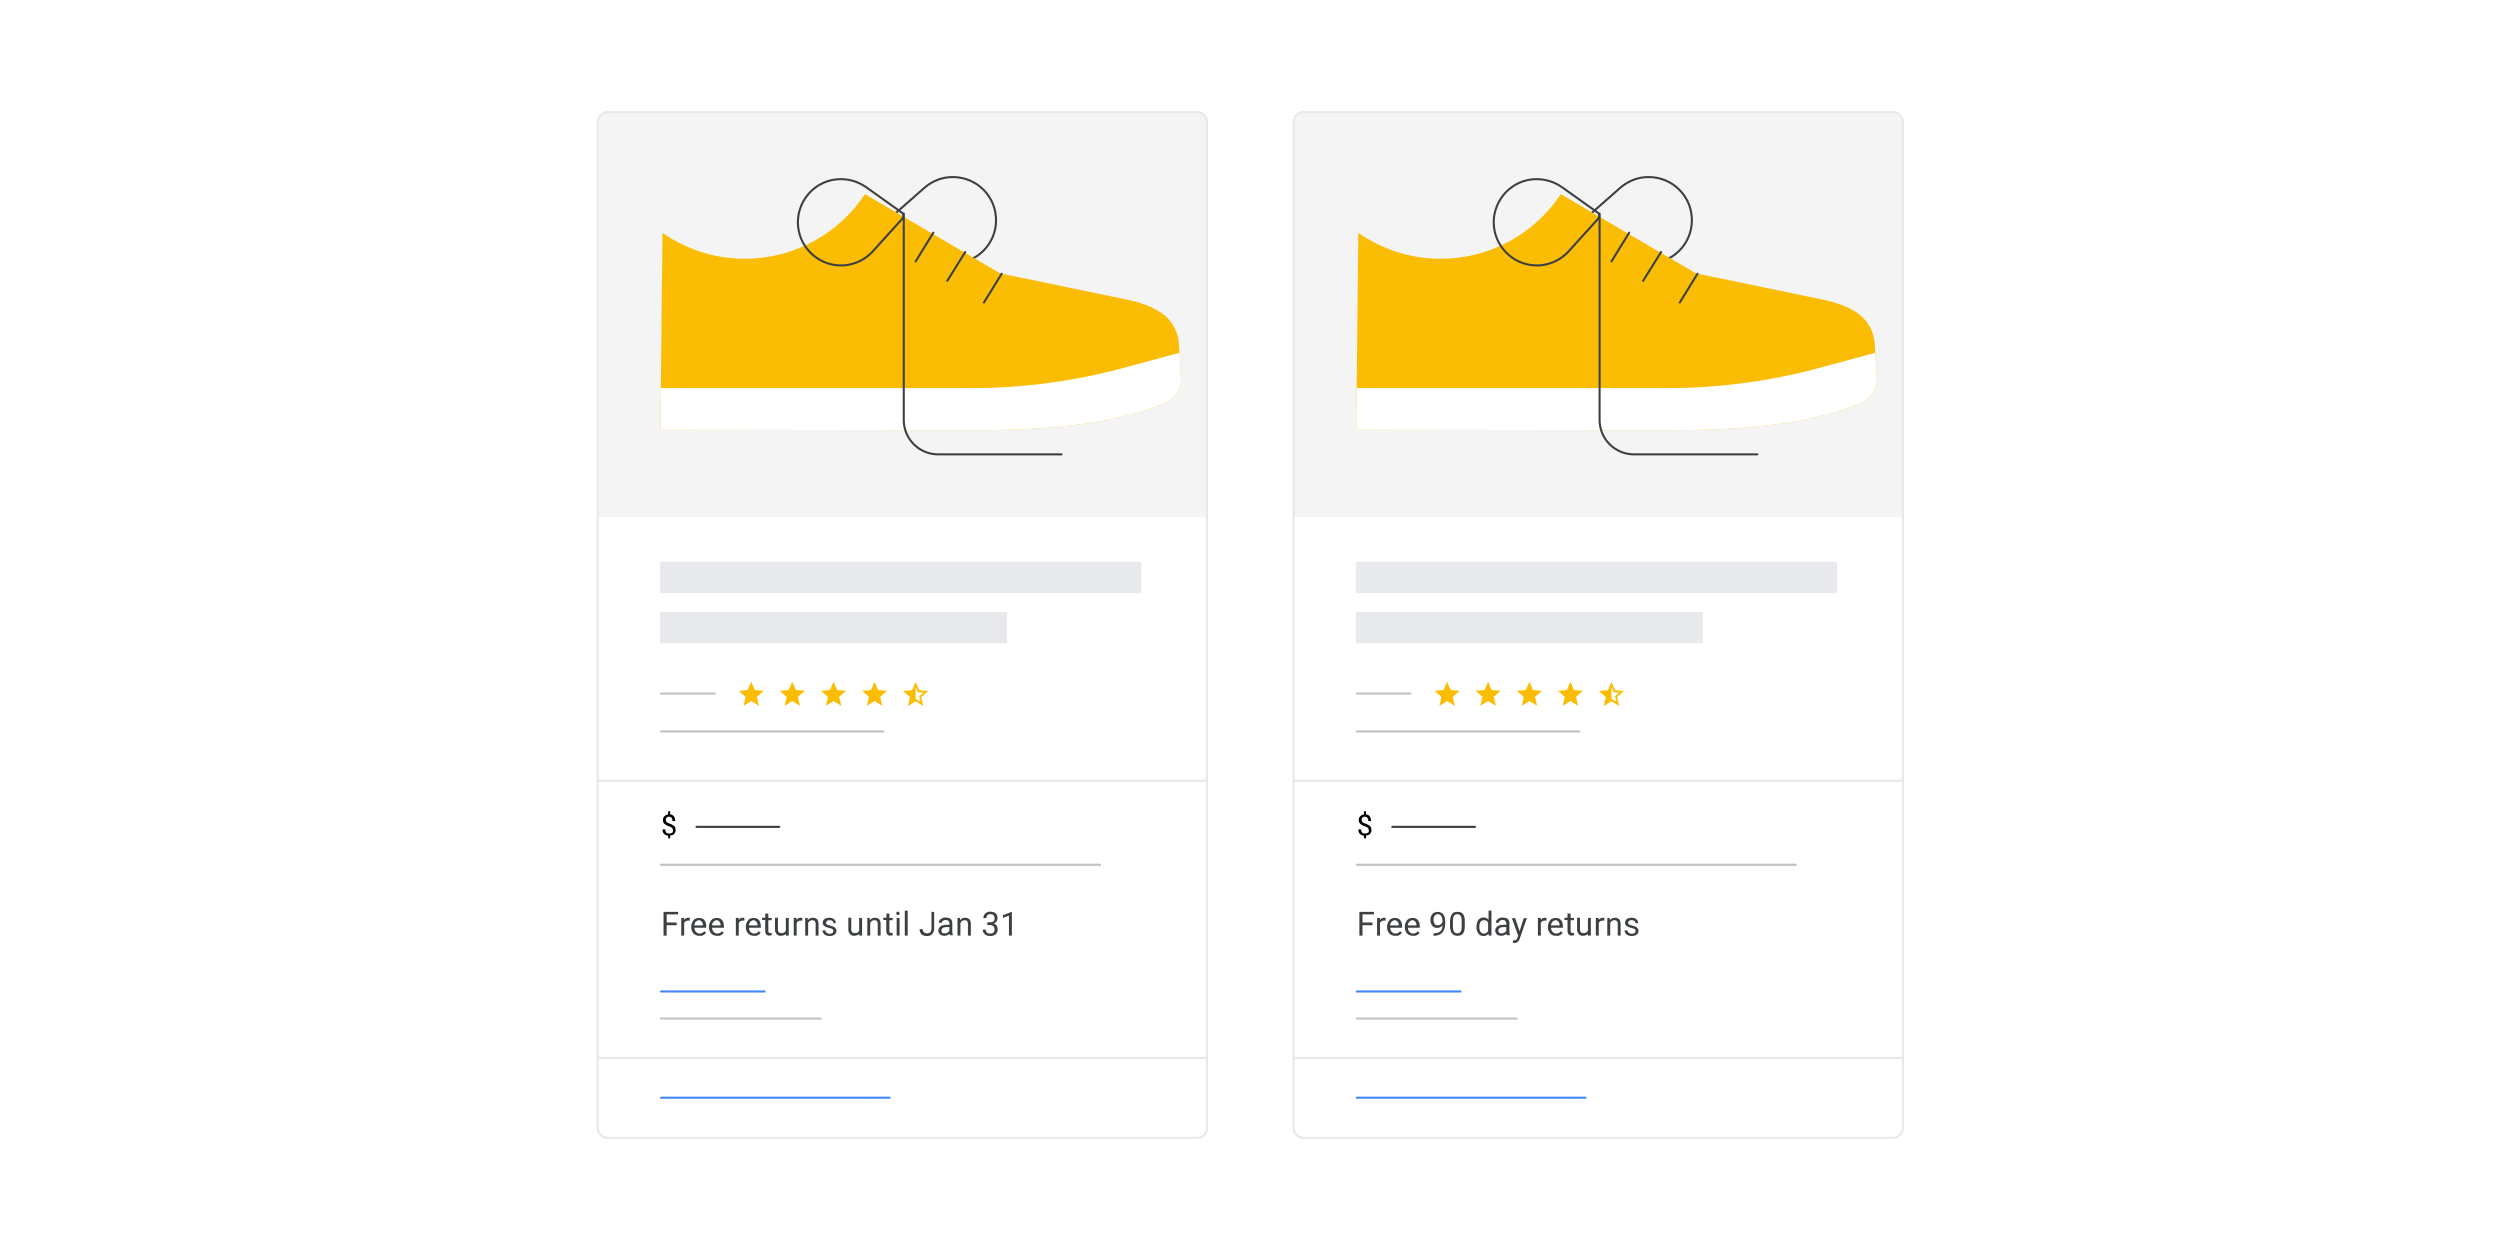<svg enable-background="new 0 0 1200 600" viewBox="0 0 1200 600" xmlns="http://www.w3.org/2000/svg" xmlns:xlink="http://www.w3.org/1999/xlink"><clipPath id="a"><path d="m357.5 124.2c24.1 0 45.3-12.3 57.7-31l64.8 38s42 8.7 53.1 11 31.8 8 32.7 22l1.1 17.5c.3 5.8-3.2 10.1-9.1 12.4-30.7 12.2-71.4 12.4-93.2 12.4l-147.6-.2 1-94.5c11.3 7.8 24.8 12.4 39.5 12.4z"/></clipPath><clipPath id="b"><path d="m691.5 124.2c24.1 0 45.3-12.3 57.7-31l64.8 38s42 8.7 53.1 11 31.8 8 32.7 22l1.1 17.5c.3 5.8-3.2 10.1-9.1 12.4-30.7 12.2-71.4 12.4-93.2 12.4l-147.6-.2 1-94.5c11.3 7.8 24.8 12.4 39.5 12.4z"/></clipPath><path d="m-8-7.5h1216v615h-1216z" fill="#fff"/><path d="m579 248.2h-292v-189.7c0-2.6 2.1-4.8 4.8-4.8h282.4c2.6 0 4.8 2.1 4.8 4.8z" fill="#f4f4f4"/><path d="m317.3 351.1h106.7" fill="none" stroke="#bec1c5" stroke-linecap="round" stroke-linejoin="round"/><path d="m317.3 415.1h210.7" fill="none" stroke="#bec1c5" stroke-linecap="round" stroke-linejoin="round"/><path d="m317.3 332.9h25.7" fill="none" stroke="#bec1c5" stroke-linecap="round" stroke-linejoin="round"/><path d="m317.3 475.9h49.7" fill="none" stroke="#4285f4" stroke-linecap="round" stroke-linejoin="round" stroke-miterlimit="10"/><path d="m317.3 526.9h109.7" fill="none" stroke="#4285f4" stroke-linecap="round" stroke-linejoin="round" stroke-miterlimit="10"/><path d="m317.3 488.9h76.7" fill="none" stroke="#bec1c5" stroke-linecap="round" stroke-linejoin="round"/><path d="m334.3 396.9h39.7" fill="none" stroke="#3c4043" stroke-linecap="round" stroke-linejoin="round" stroke-miterlimit="10"/><path d="m317.3 270.2h230.1v14h-230.1z" fill="#e7e9ec" stroke="#e7e9ec" stroke-linecap="round" stroke-linejoin="round"/><path d="m317.3 294.3h165.6v14h-165.6z" fill="#e7e9ec" stroke="#e7e9ec" stroke-linecap="round" stroke-linejoin="round"/><path d="m291.7 53.8h282.9c2.6 0 4.8 2.1 4.8 4.8v482.8c0 2.6-2.1 4.8-4.8 4.8h-282.9c-2.6 0-4.8-2.1-4.8-4.8v-482.8c0-2.6 2.1-4.8 4.8-4.8z" fill="none" stroke="#e6e8eb" stroke-miterlimit="10"/><path d="m286.6 374.8h292.5" fill="none" stroke="#e6e8eb" stroke-miterlimit="10"/><path d="m286.6 507.8h292.5" fill="none" stroke="#e6e8eb" stroke-miterlimit="10"/><path d="m380.3 336.5 3.7 2.3-1-4.3 3.3-2.9-4.3-.4-1.7-4-1.7 4-4.3.4 3.3 2.9-1 4.3z" fill="#fbbc04"/><path d="m360.6 336.5 3.7 2.3-1-4.3 3.3-2.9-4.3-.4-1.7-4-1.7 4-4.3.4 3.3 2.9-1 4.3z" fill="#fbbc04"/><path d="m400.1 336.5 3.7 2.3-1-4.3 3.3-2.9-4.3-.4-1.7-4-1.7 4-4.3.4 3.3 2.9-1 4.3z" fill="#fbbc04"/><path d="m419.8 336.5 3.7 2.3-1-4.3 3.3-2.9-4.3-.4-1.7-4-1.7 4-4.3.4 3.3 2.9-1 4.3z" fill="#fbbc04"/><path clip-rule="evenodd" d="m441.2 331.3 4.3.4-3.3 2.9 1 4.3-3.7-2.3-3.7 2.3 1-4.3-3.3-2.9 4.3-.4 1.7-4zm-1.7-1.5v5.6l2.3 1.4-.6-2.6 2-1.7-2.6-.2z" fill="#fbbc04" fill-rule="evenodd"/><path d="m457.3 126.3c-5 0-9.6-1.8-13.4-5l-15.9-14.3c-.4-.4-.7-.9-.7-1.5s.3-1.1.7-1.5l16-14.1s.1-.1.1-.1c3.8-3.1 8.5-4.9 13.4-4.8 5.5 0 10.7 2.2 14.6 6.1s6 9.1 6 14.7c0 5.5-2.2 10.7-6.1 14.6s-9.1 6-14.5 6c-.2-.1-.2-.1-.2-.1z" fill="none" stroke="#3c4043" stroke-linecap="round" stroke-linejoin="round" stroke-miterlimit="10"/><path d="m357.5 124.2c24.1 0 45.3-12.3 57.7-31l64.8 38s42 8.7 53.1 11 30.7 4.7 32.7 22l1.1 17.5c.3 5.8-3.2 10.1-9.1 12.4-30.7 12.2-71.4 12.4-93.2 12.4l-147.6-.2 1-94.5c11.3 7.8 24.8 12.4 39.5 12.4z" fill="#fbbc04"/><path d="m454.7 134.8 8.6-13.8" fill="none" stroke="#3c4043" stroke-linecap="round" stroke-linejoin="round" stroke-miterlimit="10"/><path d="m472.3 145.2 8.5-13.8" fill="none" stroke="#3c4043" stroke-linecap="round" stroke-linejoin="round" stroke-miterlimit="10"/><path d="m439.5 125.5 8.5-13.8" fill="none" stroke="#3c4043" stroke-linecap="round" stroke-linejoin="round" stroke-miterlimit="10"/><path d="m390.7 122.8c-4.3-3.5-7-8.4-7.6-13.9-1.2-11.3 7-21.6 18.3-22.8 4.9-.5 9.8.7 13.8 3.4.1 0 .1.1.2.1l17.4 12.4c.5.3.8.8.8 1.4.1.6-.1 1.1-.5 1.6l-14.4 15.9c-3.4 3.6-7.8 5.8-12.8 6.4-.8.1-1.5.1-2.3.1-4.7 0-9.2-1.6-12.9-4.6z" fill="none" stroke="#3c4043" stroke-linecap="round" stroke-linejoin="round" stroke-miterlimit="10"/><g clip-path="url(#a)"><path d="m571.1 195.8-35.5 11.7c-22.6 5.8-45.9 8.7-69.2 8.7h-162.6c-7.3 0-13.3-5.9-13.3-13.3v-29.9c0 7.3 5.9 13.3 13.3 13.3h162.5c23.3 0 46.6-2.9 69.2-8.7l37-10c3.8-1 5.3-5.3 7-8.6l1.3 23.5c.4 6.2-3.7 11.7-9.7 13.3z" fill="#fff"/></g><path d="m509.5 218.1h-59.2c-9.1 0-16.5-7.4-16.5-16.5v-99.1" fill="none" stroke="#3c4043" stroke-linecap="round" stroke-linejoin="round" stroke-miterlimit="10"/><path d="m323 398.5c0-.2 0-.4-.1-.6s-.2-.3-.3-.5-.4-.3-.6-.4-.5-.3-.9-.4-.8-.3-1.2-.5-.6-.4-.9-.6-.4-.5-.6-.8-.2-.7-.2-1.1.1-.7.2-1 .3-.6.5-.8.5-.4.8-.6.6-.2 1-.3v-1.5h1v1.5c.8.1 1.4.4 1.8 1s.6 1.3.6 2.2h-1.3c0-.3 0-.6-.1-.8s-.2-.5-.3-.7-.3-.3-.5-.4-.5-.2-.7-.2c-.3 0-.5 0-.7.1s-.4.2-.5.3-.2.3-.3.5-.1.4-.1.6 0 .4.1.6.2.3.3.5.4.3.6.4.6.3.9.4c.4.1.8.3 1.2.5s.6.4.9.6.4.5.5.8.2.7.2 1.1-.1.8-.2 1.1-.3.6-.5.8-.5.4-.8.5-.7.2-1.1.3v1.3h-1v-1.3c-.4 0-.7-.1-1-.2s-.6-.3-.9-.6-.5-.5-.6-.9-.2-.8-.2-1.3h1.3c0 .4.1.7.2 1s.3.5.4.6.4.3.6.3.5.1.7.1c.3 0 .6 0 .8-.1s.4-.2.6-.3.3-.3.4-.5 0-.4 0-.7z"/><g fill="#3c4043"><path d="m324.8 444.1h-4.8v5h-1.5v-11.4h7v1.2h-5.5v3.9h4.8z"/><path d="m331 441.9c-.1 0-.2 0-.3 0s-.2 0-.4 0c-.5 0-.9.1-1.2.3s-.6.5-.7.9v6h-1.4v-8.5h1.4v1c.2-.3.5-.6.8-.8s.7-.3 1.2-.3h.4c.1 0 .2 0 .3.1v1.3z"/><path d="m335.7 449.2c-.6 0-1.1-.1-1.6-.3s-.9-.5-1.2-.8c-.3-.4-.6-.8-.8-1.3s-.3-1-.3-1.6v-.3c0-.7.1-1.3.3-1.8s.5-1 .8-1.4.7-.7 1.2-.8c.4-.2.9-.3 1.4-.3.6 0 1.1.1 1.6.3s.8.5 1.1.9.5.8.6 1.3.2 1.1.2 1.6v.6h-5.7c0 .4.1.8.2 1.1s.3.6.5.9c.2.2.5.4.8.6.3.1.6.2 1 .2.5 0 .9-.1 1.3-.3s.7-.5.9-.8l.9.7c-.1.2-.3.4-.5.6s-.4.4-.7.5c-.3.2-.6.3-.9.4-.3 0-.7 0-1.1 0zm-.2-7.5c-.3 0-.6.1-.8.2s-.5.3-.7.5-.4.5-.5.8-.2.6-.3 1h4.2v-.2c0-.3-.1-.6-.1-.8-.1-.3-.2-.5-.4-.7s-.4-.4-.6-.5c-.1-.3-.4-.3-.8-.3z"/><path d="m344.2 449.2c-.6 0-1.1-.1-1.6-.3s-.9-.5-1.2-.8c-.3-.4-.6-.8-.8-1.3s-.3-1-.3-1.6v-.3c0-.7.1-1.3.3-1.8s.5-1 .8-1.4.7-.7 1.2-.8c.4-.2.9-.3 1.4-.3.6 0 1.1.1 1.6.3s.8.5 1.1.9.5.8.6 1.3.2 1.1.2 1.6v.6h-5.7c0 .4.1.8.2 1.1s.3.6.5.9c.2.2.5.4.8.6.3.1.6.2 1 .2.5 0 .9-.1 1.3-.3s.7-.5.9-.8l.9.7c-.1.2-.3.4-.5.6s-.4.4-.7.5c-.3.2-.6.3-.9.4-.3 0-.7 0-1.1 0zm-.2-7.5c-.3 0-.6.1-.8.2s-.5.3-.7.5-.4.5-.5.8-.2.6-.3 1h4.2v-.2c0-.3-.1-.6-.1-.8-.1-.3-.2-.5-.4-.7s-.4-.4-.6-.5c-.1-.3-.5-.3-.8-.3z"/><path d="m357.2 441.9c-.1 0-.2 0-.3 0s-.2 0-.4 0c-.5 0-.9.1-1.2.3s-.6.5-.7.9v6h-1.4v-8.5h1.4v1c.2-.3.5-.6.8-.8s.7-.3 1.2-.3h.4c.1 0 .2 0 .3.1v1.3z"/><path d="m361.9 449.2c-.6 0-1.1-.1-1.6-.3s-.9-.5-1.2-.8c-.3-.4-.6-.8-.8-1.3s-.3-1-.3-1.6v-.3c0-.7.1-1.3.3-1.8s.5-1 .8-1.4.7-.7 1.2-.8c.4-.2.9-.3 1.4-.3.6 0 1.1.1 1.6.3s.8.5 1.1.9.5.8.6 1.3.2 1.1.2 1.6v.6h-5.7c0 .4.1.8.2 1.1s.3.6.5.9c.2.2.5.4.8.6.3.1.6.2 1 .2.5 0 .9-.1 1.3-.3s.7-.5.9-.8l.9.7c-.1.2-.3.4-.5.6s-.4.4-.7.5c-.3.2-.6.3-.9.4-.3 0-.7 0-1.1 0zm-.2-7.5c-.3 0-.6.1-.8.2s-.5.3-.7.5-.4.5-.5.8-.2.6-.3 1h4.2v-.2c0-.3-.1-.6-.1-.8-.1-.3-.2-.5-.4-.7s-.4-.4-.6-.5c-.1-.3-.5-.3-.8-.3z"/><path d="m368.8 438.6v2h1.6v1.1h-1.6v5.2c0 .2 0 .4.1.5s.1.2.2.3.2.1.3.1h.3.4s.2 0 .3-.1v1.2c-.1 0-.3.1-.4.1-.2 0-.4.1-.7.1s-.5 0-.8-.1c-.2-.1-.4-.2-.6-.4s-.3-.4-.4-.7-.2-.6-.2-1.1v-5.2h-1.5v-1.1h1.5v-2h1.5z"/><path d="m377.3 448.2c-.3.3-.6.6-1 .7s-.9.3-1.5.3c-.4 0-.8-.1-1.1-.2s-.6-.3-.9-.6c-.2-.3-.4-.6-.6-1s-.2-.9-.2-1.4v-5.5h1.4v5.5c0 .4 0 .7.1.9s.2.4.4.6c.1.1.3.2.5.3s.4.1.6.1c.6 0 1.1-.1 1.4-.3.4-.2.6-.5.8-.9v-6.1h1.4v8.5h-1.4z"/><path d="m385 441.9c-.1 0-.2 0-.3 0s-.2 0-.4 0c-.5 0-.9.1-1.2.3s-.6.5-.7.9v6h-1.4v-8.5h1.4v1c.2-.3.5-.6.8-.8s.7-.3 1.2-.3h.4c.1 0 .2 0 .3.1v1.3z"/><path d="m387.7 440.6v1.1c.3-.4.7-.7 1.1-.9s.9-.3 1.4-.3c.4 0 .8.1 1.1.2s.6.3.9.5c.2.2.4.6.5 1s.2.9.2 1.4v5.5h-1.4v-5.6c0-.3 0-.6-.1-.8s-.2-.4-.3-.6c-.1-.1-.3-.3-.5-.3-.2-.1-.5-.1-.7-.1-.5 0-.9.1-1.2.4-.4.2-.6.6-.8 1v6h-1.4v-8.5z"/><path d="m400 446.8c0-.2 0-.3-.1-.4 0-.1-.1-.3-.3-.4-.1-.1-.3-.2-.6-.3s-.6-.2-1-.3c-.5-.1-.9-.2-1.3-.4-.4-.1-.7-.3-1-.5s-.5-.4-.6-.7-.2-.6-.2-.9.1-.6.2-.9.4-.6.6-.8c.3-.2.6-.4 1-.5s.8-.2 1.3-.2 1 .1 1.4.2.7.3 1 .6c.3.2.5.5.6.8s.2.7.2 1h-1.2c0-.2 0-.3-.1-.5s-.2-.3-.3-.5c-.2-.1-.3-.2-.6-.3s-.5-.1-.8-.1-.6 0-.8.1-.4.2-.5.3-.2.2-.3.4-.1.3-.1.5 0 .3.1.4l.3.3c.1.1.3.2.6.3s.6.2 1 .3c.5.1 1 .3 1.3.4.4.2.7.3.9.5s.4.4.6.7c.1.3.2.6.2.9 0 .4-.1.7-.2 1-.2.3-.4.6-.7.8s-.6.4-1 .5-.8.2-1.3.2c-.6 0-1.1-.1-1.5-.2s-.8-.4-1.1-.6c-.3-.3-.5-.6-.7-.9s-.2-.7-.2-1h1.4c0 .3.1.5.2.7s.3.4.5.5l.6.3c.2.1.5.1.7.1.3 0 .6 0 .8-.1s.4-.1.6-.3c.2-.1.3-.2.3-.4s.1-.4.1-.6z"/><path d="m412.5 448.2c-.3.3-.6.6-1 .7s-.9.3-1.5.3c-.4 0-.8-.1-1.1-.2s-.6-.3-.9-.6c-.2-.3-.4-.6-.6-1s-.2-.9-.2-1.4v-5.5h1.4v5.5c0 .4 0 .7.1.9s.2.4.4.6c.1.1.3.2.5.3s.4.1.6.1c.6 0 1.1-.1 1.4-.3.4-.2.6-.5.8-.9v-6.1h1.4v8.5h-1.4z"/><path d="m417.5 440.6v1.1c.3-.4.7-.7 1.1-.9s.9-.3 1.4-.3c.4 0 .8.1 1.1.2s.6.3.9.5c.2.2.4.6.5 1s.2.9.2 1.4v5.5h-1.4v-5.6c0-.3 0-.6-.1-.8s-.2-.4-.3-.6c-.1-.1-.3-.3-.5-.3-.2-.1-.5-.1-.7-.1-.5 0-.9.1-1.2.4-.4.2-.6.6-.8 1v6h-1.4v-8.5z"/><path d="m426.9 438.6v2h1.6v1.1h-1.6v5.2c0 .2 0 .4.1.5s.1.2.2.3.2.1.3.1h.3.4s.2 0 .3-.1v1.2c-.1 0-.3.1-.4.1-.2 0-.4.1-.7.1s-.5 0-.8-.1c-.2-.1-.4-.2-.6-.4s-.3-.4-.4-.7-.2-.6-.2-1.1v-5.2h-1.4v-1.1h1.5v-2h1.4z"/><path d="m430.2 438.4c0-.2.1-.4.2-.6s.4-.2.6-.2.5.1.6.2c.1.2.2.4.2.6s-.1.4-.2.6-.4.2-.6.2-.5-.1-.6-.2c-.1-.2-.2-.4-.2-.6zm1.6 10.7h-1.4v-8.5h1.4z"/><path d="m435.7 449.1h-1.4v-12h1.4z"/><path d="m446.9 437.7h1.5v8.1c0 .6-.1 1.1-.3 1.5s-.4.8-.7 1.1-.7.5-1.1.7-.9.2-1.4.2-1-.1-1.4-.2-.8-.3-1.1-.6-.6-.6-.7-1c-.2-.4-.3-.9-.3-1.5h1.5c0 .4.1.7.2.9.1.3.2.5.4.6.2.2.4.3.7.4s.5.1.8.1.6 0 .8-.1c.3-.1.5-.2.7-.4s.3-.4.4-.7.2-.6.2-1v-8.1z"/><path d="m456 449.1c-.1-.1-.1-.2-.1-.4s-.1-.3-.1-.5c-.1.1-.3.3-.5.4s-.4.2-.6.3-.4.2-.7.2-.5.1-.7.1c-.4 0-.8-.1-1.2-.2s-.7-.3-.9-.5-.4-.5-.6-.8c-.1-.3-.2-.6-.2-1 0-.5.1-.9.3-1.2s.4-.6.8-.9c.3-.2.7-.4 1.2-.5s1-.2 1.6-.2h1.4v-.7c0-.5-.2-.9-.5-1.2s-.7-.4-1.3-.4c-.3 0-.5 0-.7.1s-.4.2-.6.3-.3.3-.4.4c-.1.2-.1.3-.1.5h-1.5c0-.3.1-.6.2-.9.2-.3.4-.6.7-.8s.6-.4 1.1-.6.9-.2 1.4-.2.9.1 1.3.2.7.3 1 .5.5.5.6.9c.2.4.2.8.2 1.2v3.9c0 .3 0 .6.1.9 0 .3.1.6.2.8v.1h-1.4zm-2.4-1.1c.3 0 .5 0 .7-.1s.4-.2.6-.3.4-.3.5-.4c.1-.2.2-.3.3-.5v-1.7h-1.2c-.8 0-1.5.1-1.9.4s-.7.6-.7 1.2c0 .2 0 .4.1.6s.2.3.3.5c.1.1.3.2.5.3.3-.1.5 0 .8 0z"/><path d="m460.8 440.6v1.1c.3-.4.7-.7 1.1-.9s.9-.3 1.4-.3c.4 0 .8.1 1.1.2s.6.3.9.5c.2.2.4.6.5 1s.2.9.2 1.4v5.5h-1.4v-5.6c0-.3 0-.6-.1-.8s-.2-.4-.3-.6c-.1-.1-.3-.3-.5-.3-.2-.1-.5-.1-.7-.1-.5 0-.9.1-1.2.4-.4.2-.6.6-.8 1v6h-1.4v-8.5z"/><path d="m474.2 442.7h1c.4 0 .7 0 1-.1s.5-.2.7-.4.3-.4.4-.6.1-.5.1-.8c0-.7-.2-1.1-.5-1.5-.3-.3-.8-.5-1.5-.5-.3 0-.6 0-.8.1-.3.1-.5.2-.6.4-.2.2-.3.4-.4.6s-.1.5-.1.8h-1.5c0-.4.1-.8.2-1.2.2-.4.4-.7.7-1s.7-.5 1.1-.7.9-.2 1.4-.2 1 .1 1.4.2.8.3 1.1.6.5.6.7 1 .2.9.2 1.4c0 .2 0 .4-.1.7s-.2.5-.3.7-.3.4-.6.6-.5.4-.8.5c.4.1.7.3.9.5.3.2.5.4.6.7.2.2.3.5.3.8s.1.5.1.8c0 .5-.1 1-.3 1.4s-.4.8-.8 1c-.3.3-.7.5-1.1.6s-.9.2-1.4.2-1-.1-1.4-.2-.8-.3-1.1-.6-.6-.6-.8-1-.3-.8-.3-1.3h1.5c0 .3 0 .6.1.8s.2.5.4.6c.2.2.4.3.7.4s.6.1.9.1.6 0 .9-.1.5-.2.7-.4.3-.4.4-.7.1-.6.1-.9c0-.4-.1-.7-.2-.9-.1-.3-.3-.5-.5-.6-.2-.2-.5-.3-.8-.4s-.6-.1-1-.1h-1v-1.3z"/><path d="m485.8 449.1h-1.5v-9.6l-2.9 1.1v-1.3l4.1-1.6h.2v11.4z"/></g><path d="m913 248.2h-292v-189.7c0-2.6 2.1-4.8 4.8-4.8h282.4c2.6 0 4.8 2.1 4.8 4.8z" fill="#f4f4f4"/><path d="m651.3 351.1h106.7" fill="none" stroke="#bec1c5" stroke-linecap="round" stroke-linejoin="round"/><path d="m651.3 415.1h210.7" fill="none" stroke="#bec1c5" stroke-linecap="round" stroke-linejoin="round"/><path d="m651.3 332.9h25.7" fill="none" stroke="#bec1c5" stroke-linecap="round" stroke-linejoin="round"/><path d="m651.3 475.9h49.7" fill="none" stroke="#4285f4" stroke-linecap="round" stroke-linejoin="round" stroke-miterlimit="10"/><path d="m651.3 526.9h109.7" fill="none" stroke="#4285f4" stroke-linecap="round" stroke-linejoin="round" stroke-miterlimit="10"/><path d="m651.3 488.9h76.7" fill="none" stroke="#bec1c5" stroke-linecap="round" stroke-linejoin="round"/><path d="m668.3 396.9h39.7" fill="none" stroke="#3c4043" stroke-linecap="round" stroke-linejoin="round" stroke-miterlimit="10"/><path d="m651.3 270.2h230.1v14h-230.1z" fill="#e7e9ec" stroke="#e7e9ec" stroke-linecap="round" stroke-linejoin="round"/><path d="m651.3 294.3h165.6v14h-165.6z" fill="#e7e9ec" stroke="#e7e9ec" stroke-linecap="round" stroke-linejoin="round"/><path d="m625.7 53.8h282.9c2.6 0 4.8 2.1 4.8 4.8v482.8c0 2.6-2.1 4.8-4.8 4.8h-282.9c-2.6 0-4.8-2.1-4.8-4.8v-482.8c0-2.6 2.1-4.8 4.8-4.8z" fill="none" stroke="#e6e8eb" stroke-miterlimit="10"/><path d="m620.6 374.8h292.5" fill="none" stroke="#e6e8eb" stroke-miterlimit="10"/><path d="m620.6 507.8h292.5" fill="none" stroke="#e6e8eb" stroke-miterlimit="10"/><path d="m714.3 336.5 3.7 2.3-1-4.3 3.3-2.9-4.3-.4-1.7-4-1.7 4-4.3.4 3.3 2.9-1 4.3z" fill="#fbbc04"/><path d="m694.6 336.5 3.7 2.3-1-4.3 3.3-2.9-4.3-.4-1.7-4-1.7 4-4.3.4 3.3 2.9-1 4.3z" fill="#fbbc04"/><path d="m734.1 336.5 3.7 2.3-1-4.3 3.3-2.9-4.3-.4-1.7-4-1.7 4-4.3.4 3.3 2.9-1 4.3z" fill="#fbbc04"/><path d="m753.8 336.5 3.7 2.3-1-4.3 3.3-2.9-4.3-.4-1.7-4-1.7 4-4.3.4 3.3 2.9-1 4.3z" fill="#fbbc04"/><path clip-rule="evenodd" d="m775.2 331.3 4.3.4-3.3 2.9 1 4.3-3.7-2.3-3.7 2.3 1-4.3-3.3-2.9 4.3-.4 1.7-4zm-1.7-1.5v5.6l2.3 1.4-.6-2.6 2-1.7-2.6-.2z" fill="#fbbc04" fill-rule="evenodd"/><path d="m791.3 126.3c-5 0-9.6-1.8-13.4-5l-15.9-14.3c-.4-.4-.7-.9-.7-1.5s.3-1.1.7-1.5l16-14.1s.1-.1.1-.1c3.8-3.1 8.5-4.9 13.4-4.8 5.5 0 10.7 2.2 14.6 6.1s6 9.1 6 14.7c0 5.5-2.2 10.7-6.1 14.6s-9.1 6-14.5 6c-.2-.1-.2-.1-.2-.1z" fill="none" stroke="#3c4043" stroke-linecap="round" stroke-linejoin="round" stroke-miterlimit="10"/><path d="m691.5 124.2c24.1 0 45.3-12.3 57.7-31l64.8 38s42 8.7 53.1 11 30.7 4.7 32.7 22l1.1 17.5c.3 5.8-3.2 10.1-9.1 12.4-30.7 12.2-71.4 12.4-93.2 12.4l-147.6-.2 1-94.5c11.3 7.8 24.8 12.4 39.5 12.4z" fill="#fbbc04"/><path d="m788.7 134.8 8.6-13.8" fill="none" stroke="#3c4043" stroke-linecap="round" stroke-linejoin="round" stroke-miterlimit="10"/><path d="m806.3 145.2 8.5-13.8" fill="none" stroke="#3c4043" stroke-linecap="round" stroke-linejoin="round" stroke-miterlimit="10"/><path d="m773.5 125.5 8.5-13.8" fill="none" stroke="#3c4043" stroke-linecap="round" stroke-linejoin="round" stroke-miterlimit="10"/><path d="m724.7 122.8c-4.3-3.5-7-8.4-7.6-13.9-1.2-11.3 7-21.6 18.3-22.8 4.9-.5 9.8.7 13.8 3.4.1 0 .1.1.2.1l17.4 12.4c.5.3.8.8.8 1.4.1.6-.1 1.1-.5 1.6l-14.4 15.9c-3.4 3.6-7.8 5.8-12.8 6.4-.8.1-1.5.1-2.3.1-4.7 0-9.2-1.6-12.9-4.6z" fill="none" stroke="#3c4043" stroke-linecap="round" stroke-linejoin="round" stroke-miterlimit="10"/><g clip-path="url(#b)"><path d="m905.1 195.8-35.5 11.7c-22.6 5.8-45.9 8.7-69.2 8.7h-162.6c-7.3 0-13.3-5.9-13.3-13.3v-29.9c0 7.3 5.9 13.3 13.3 13.3h162.5c23.3 0 46.6-2.9 69.2-8.7l37-10c3.8-1 5.3-5.3 7-8.6l1.3 23.5c.4 6.2-3.7 11.7-9.7 13.3z" fill="#fff"/></g><path d="m843.5 218.1h-59.2c-9.1 0-16.5-7.4-16.5-16.5v-99.1" fill="none" stroke="#3c4043" stroke-linecap="round" stroke-linejoin="round" stroke-miterlimit="10"/><path d="m657 398.5c0-.2 0-.4-.1-.6s-.2-.3-.3-.5-.4-.3-.6-.4-.5-.3-.9-.4-.8-.3-1.2-.5-.6-.4-.9-.6-.4-.5-.6-.8-.2-.7-.2-1.1.1-.7.2-1 .3-.6.5-.8.5-.4.8-.6.6-.2 1-.3v-1.5h1v1.5c.8.1 1.4.4 1.8 1s.6 1.3.6 2.2h-1.3c0-.3 0-.6-.1-.8s-.2-.5-.3-.7-.3-.3-.5-.4-.5-.2-.7-.2c-.3 0-.5 0-.7.1s-.4.2-.5.3-.2.3-.3.5-.1.4-.1.6 0 .4.1.6.2.3.3.5.4.3.6.4.6.3.9.4c.4.1.8.3 1.2.5s.6.4.9.6.4.5.5.8.2.7.2 1.1-.1.8-.2 1.1-.3.6-.5.8-.5.4-.8.5-.7.2-1.1.3v1.3h-1v-1.3c-.4 0-.7-.1-1-.2s-.6-.3-.9-.6-.5-.5-.6-.9-.2-.8-.2-1.3h1.3c0 .4.1.7.2 1s.3.5.4.6.4.3.6.3.5.1.7.1c.3 0 .6 0 .8-.1s.4-.2.6-.3.3-.3.4-.5 0-.4 0-.7z"/><path d="m658.8 444.1h-4.8v5h-1.5v-11.4h7v1.2h-5.5v3.9h4.8z" fill="#3c4043"/><path d="m665 441.9c-.1 0-.2 0-.3 0s-.2 0-.4 0c-.5 0-.9.1-1.2.3s-.6.5-.7.9v6h-1.4v-8.5h1.4v1c.2-.3.5-.6.8-.8s.7-.3 1.2-.3h.4c.1 0 .2 0 .3.1v1.3z" fill="#3c4043"/><path d="m669.7 449.2c-.6 0-1.1-.1-1.6-.3s-.9-.5-1.2-.8c-.3-.4-.6-.8-.8-1.3s-.3-1-.3-1.6v-.3c0-.7.1-1.3.3-1.8s.5-1 .8-1.4.7-.7 1.2-.8c.4-.2.9-.3 1.4-.3.6 0 1.1.1 1.6.3s.8.5 1.1.9.5.8.6 1.3.2 1.1.2 1.6v.6h-5.7c0 .4.1.8.2 1.1s.3.6.5.9c.2.2.5.4.8.6.3.1.6.2 1 .2.5 0 .9-.1 1.3-.3s.7-.5.9-.8l.9.7c-.1.2-.3.4-.5.6s-.4.4-.7.5c-.3.2-.6.3-.9.4-.3 0-.7 0-1.1 0zm-.2-7.5c-.3 0-.6.1-.8.2s-.5.3-.7.5-.4.5-.5.8-.2.6-.3 1h4.2v-.2c0-.3-.1-.6-.1-.8-.1-.3-.2-.5-.4-.7s-.4-.4-.6-.5c-.1-.3-.4-.3-.8-.3z" fill="#3c4043"/><path d="m678.2 449.2c-.6 0-1.1-.1-1.6-.3s-.9-.5-1.2-.8c-.3-.4-.6-.8-.8-1.3s-.3-1-.3-1.6v-.3c0-.7.1-1.3.3-1.8s.5-1 .8-1.4.7-.7 1.2-.8c.4-.2.9-.3 1.4-.3.6 0 1.1.1 1.6.3s.8.5 1.1.9.5.8.6 1.3.2 1.1.2 1.6v.6h-5.7c0 .4.1.8.2 1.1s.3.6.5.9c.2.2.5.4.8.6.3.1.6.2 1 .2.5 0 .9-.1 1.3-.3s.7-.5.9-.8l.9.7c-.1.2-.3.4-.5.6s-.4.4-.7.5c-.3.2-.6.3-.9.4-.3 0-.7 0-1.1 0zm-.2-7.5c-.3 0-.6.1-.8.2s-.5.3-.7.5-.4.5-.5.8-.2.6-.3 1h4.2v-.2c0-.3-.1-.6-.1-.8-.1-.3-.2-.5-.4-.7s-.4-.4-.6-.5c-.1-.3-.5-.3-.8-.3z" fill="#3c4043"/><path d="m688.5 447.9c.8 0 1.4-.1 1.9-.3s.9-.5 1.2-.8c.3-.4.5-.8.6-1.2.1-.5.2-.9.2-1.4-.3.4-.7.6-1.1.9-.4.2-.9.3-1.4.3-.6 0-1-.1-1.5-.3-.4-.2-.7-.5-1-.9s-.5-.8-.6-1.2c-.1-.5-.2-.9-.2-1.4s.1-1.1.2-1.5c.2-.5.4-.9.7-1.3s.7-.6 1.1-.8.9-.3 1.5-.3c.7 0 1.2.1 1.7.4s.8.6 1.1 1 .5.9.6 1.5c.1.5.2 1.1.2 1.7v.5c0 .5 0 1-.1 1.5 0 .5-.1 1-.3 1.5-.1.5-.3.9-.6 1.3-.2.4-.6.8-1 1.1s-.9.6-1.5.7c-.6.2-1.3.3-2 .3h-.1v-1.2h.4zm1.7-3.8c.2 0 .5 0 .7-.1l.6-.3c.2-.1.4-.3.5-.5.2-.2.3-.4.4-.6v-.6c0-.5-.1-1-.2-1.4s-.3-.7-.5-1-.4-.5-.7-.6-.5-.2-.8-.2-.6.1-.9.2-.5.3-.7.6c-.2.2-.3.5-.4.8s-.1.7-.1 1.1c0 .3 0 .7.1 1s.2.6.4.9c.2.2.4.5.6.6.4 0 .7.1 1 .1z" fill="#3c4043"/><path d="m703.1 444.2c0 .9-.1 1.7-.2 2.4-.2.6-.4 1.2-.7 1.5-.3.4-.7.7-1.1.8-.4.2-.9.3-1.5.3-.5 0-1-.1-1.5-.3-.4-.2-.8-.5-1.1-.8-.3-.4-.6-.9-.7-1.5-.2-.6-.3-1.4-.3-2.4v-1.7c0-.9.1-1.7.3-2.3s.4-1.1.7-1.5.7-.7 1.1-.8c.4-.2.9-.2 1.5-.2s1 .1 1.5.2c.4.2.8.4 1.1.8s.6.9.7 1.5c.2.6.2 1.4.2 2.3zm-1.5-1.9c0-.6 0-1.2-.1-1.6s-.2-.8-.4-1.1-.4-.5-.7-.6-.6-.2-.9-.2-.6.1-.9.2-.5.3-.7.6-.3.6-.4 1.1c-.1.4-.1 1-.1 1.6v2.2c0 .6 0 1.2.1 1.6.1.5.2.8.4 1.1s.4.5.7.6.6.2.9.2c.4 0 .7-.1.9-.2.3-.1.5-.3.7-.6s.3-.7.4-1.1c.1-.5.1-1 .1-1.6z" fill="#3c4043"/><path d="m708.7 444.8c0-.6.1-1.2.2-1.8.2-.5.4-1 .7-1.4s.6-.7 1.1-.9c.4-.2.9-.3 1.4-.3s1 .1 1.4.3.7.4 1 .8v-4.4h1.4v12h-1.3l-.1-.9c-.3.3-.6.6-1 .8s-.9.3-1.4.3-.9-.1-1.4-.3c-.4-.2-.8-.5-1.1-.9s-.5-.8-.7-1.4c-.2-.5-.2-1.1-.2-1.7zm1.4.2c0 .4 0 .8.1 1.2s.2.7.4 1 .4.5.7.7.6.2 1 .2c.3 0 .5 0 .7-.1s.4-.1.6-.3.3-.2.4-.4.2-.3.3-.5v-3.9c-.1-.2-.2-.3-.3-.5-.1-.1-.3-.3-.4-.4-.2-.1-.3-.2-.6-.2-.2-.1-.4-.1-.7-.1-.4 0-.7.1-1 .2-.3.2-.5.4-.7.7s-.3.6-.4 1-.1.8-.1 1.2z" fill="#3c4043"/><path d="m723.3 449.1c-.1-.1-.1-.2-.1-.4s-.1-.3-.1-.5c-.1.1-.3.3-.5.4s-.4.2-.6.3-.4.2-.7.2-.5.1-.7.1c-.4 0-.8-.1-1.2-.2s-.7-.3-.9-.5-.4-.5-.6-.8c-.1-.3-.2-.6-.2-1 0-.5.1-.9.3-1.2s.4-.6.8-.9c.3-.2.7-.4 1.2-.5s1-.2 1.6-.2h1.4v-.7c0-.5-.2-.9-.5-1.2s-.7-.4-1.3-.4c-.3 0-.5 0-.7.1s-.4.2-.6.3-.3.3-.4.4c-.1.2-.1.3-.1.5h-1.4c0-.3.1-.6.2-.9.2-.3.4-.6.7-.8s.6-.4 1.1-.6.9-.2 1.4-.2.9.1 1.3.2.7.3 1 .5.5.5.6.9c.2.4.2.8.2 1.2v3.9c0 .3 0 .6.1.9 0 .3.1.6.2.8v.1h-1.5zm-2.4-1.1c.3 0 .5 0 .7-.1s.4-.2.6-.3.4-.3.5-.4c.1-.2.2-.3.3-.5v-1.7h-1.2c-.8 0-1.5.1-1.9.4s-.7.6-.7 1.2c0 .2 0 .4.1.6s.2.3.3.5c.1.1.3.2.5.3.3-.1.5 0 .8 0z" fill="#3c4043"/><path d="m729.4 447 2-6.3h1.5l-3.4 9.8c-.1.2-.2.4-.3.7-.1.2-.3.5-.5.7s-.4.4-.7.5-.6.2-1 .2c-.1 0-.1 0-.2 0s-.2 0-.2 0c-.1 0-.2 0-.2 0-.1 0-.1 0-.2 0v-1.2h.1.1.1.1c.2 0 .5 0 .6-.1s.4-.1.5-.2.3-.2.4-.4.2-.4.3-.7l.3-.9-3-8.4h1.6z" fill="#3c4043"/><path d="m742.2 441.9c-.1 0-.2 0-.3 0s-.2 0-.4 0c-.5 0-.9.1-1.2.3s-.6.5-.7.9v6h-1.4v-8.5h1.4v1c.2-.3.5-.6.8-.8s.7-.3 1.2-.3h.4c.1 0 .2 0 .3.1v1.3z" fill="#3c4043"/><path d="m746.9 449.2c-.6 0-1.1-.1-1.6-.3s-.9-.5-1.2-.8c-.3-.4-.6-.8-.8-1.3s-.3-1-.3-1.6v-.3c0-.7.1-1.3.3-1.8s.5-1 .8-1.4.7-.7 1.2-.8c.4-.2.9-.3 1.4-.3.6 0 1.1.1 1.6.3s.8.5 1.1.9.5.8.6 1.3.2 1.1.2 1.6v.6h-5.7c0 .4.1.8.2 1.1s.3.6.5.9c.2.2.5.4.8.6.3.1.6.2 1 .2.5 0 .9-.1 1.3-.3s.7-.5.9-.8l.9.7c-.1.2-.3.4-.5.6s-.4.4-.7.5c-.3.2-.6.3-.9.4-.3 0-.6 0-1.1 0zm-.2-7.5c-.3 0-.6.1-.8.2s-.5.3-.7.5-.4.5-.5.8-.2.6-.3 1h4.2v-.2c0-.3-.1-.6-.1-.8-.1-.3-.2-.5-.4-.7s-.4-.4-.6-.5c-.1-.3-.4-.3-.8-.3z" fill="#3c4043"/><path d="m753.9 438.6v2h1.6v1.1h-1.6v5.2c0 .2 0 .4.1.5s.1.2.2.3.2.1.3.1h.3.4s.2 0 .3-.1v1.2c-.1 0-.3.1-.4.1-.2 0-.4.1-.7.1s-.5 0-.8-.1c-.2-.1-.4-.2-.6-.4s-.3-.4-.4-.7-.2-.6-.2-1.1v-5.2h-1.5v-1.1h1.5v-2h1.5z" fill="#3c4043"/><path d="m762.3 448.2c-.3.3-.6.6-1 .7s-.9.3-1.5.3c-.4 0-.8-.1-1.1-.2s-.6-.3-.9-.6c-.2-.3-.4-.6-.6-1s-.2-.9-.2-1.4v-5.5h1.4v5.5c0 .4 0 .7.1.9s.2.4.4.6c.1.1.3.2.5.3s.4.1.6.1c.6 0 1.1-.1 1.4-.3.4-.2.6-.5.8-.9v-6.1h1.4v8.5h-1.4z" fill="#3c4043"/><path d="m770 441.9c-.1 0-.2 0-.3 0s-.2 0-.4 0c-.5 0-.9.1-1.2.3s-.6.5-.7.9v6h-1.4v-8.5h1.4v1c.2-.3.5-.6.8-.8s.7-.3 1.2-.3h.4c.1 0 .2 0 .3.1v1.3z" fill="#3c4043"/><path d="m772.7 440.6v1.1c.3-.4.7-.7 1.1-.9s.9-.3 1.4-.3c.4 0 .8.1 1.1.2s.6.3.9.5c.2.2.4.6.5 1s.2.9.2 1.4v5.5h-1.4v-5.6c0-.3 0-.6-.1-.8s-.2-.4-.3-.6c-.1-.1-.3-.3-.5-.3-.2-.1-.5-.1-.7-.1-.5 0-.9.1-1.2.4-.4.2-.6.6-.8 1v6h-1.4v-8.5z" fill="#3c4043"/><path d="m785.1 446.8c0-.2 0-.3-.1-.4 0-.1-.1-.3-.3-.4-.1-.1-.3-.2-.6-.3s-.6-.2-1-.3c-.5-.1-.9-.2-1.3-.4-.4-.1-.7-.3-1-.5s-.5-.4-.6-.7-.2-.6-.2-.9.1-.6.2-.9.4-.6.6-.8c.3-.2.6-.4 1-.5s.8-.2 1.3-.2 1 .1 1.4.2.7.3 1 .6c.3.2.5.5.6.8s.2.7.2 1h-1.3c0-.2 0-.3-.1-.5s-.2-.3-.3-.5c-.2-.1-.3-.2-.6-.3s-.5-.1-.8-.1-.6 0-.8.1-.4.2-.5.3-.2.2-.3.4-.1.3-.1.5 0 .3.1.4.2.2.3.3.3.2.6.3.6.2 1 .3c.5.1 1 .3 1.3.4.4.2.7.3.9.5s.4.4.6.7c.1.3.2.6.2.9 0 .4-.1.7-.2 1-.2.3-.4.6-.7.8s-.6.4-1 .5-.8.2-1.3.2c-.6 0-1.1-.1-1.5-.2s-.8-.4-1.1-.6c-.3-.3-.5-.6-.7-.9s-.2-.7-.2-1h1.4c0 .3.1.5.2.7s.3.4.5.5l.6.3c.2.1.5.1.7.1.3 0 .6 0 .8-.1s.4-.1.6-.3c.2-.1.3-.2.3-.4s.2-.4.2-.6z" fill="#3c4043"/></svg>